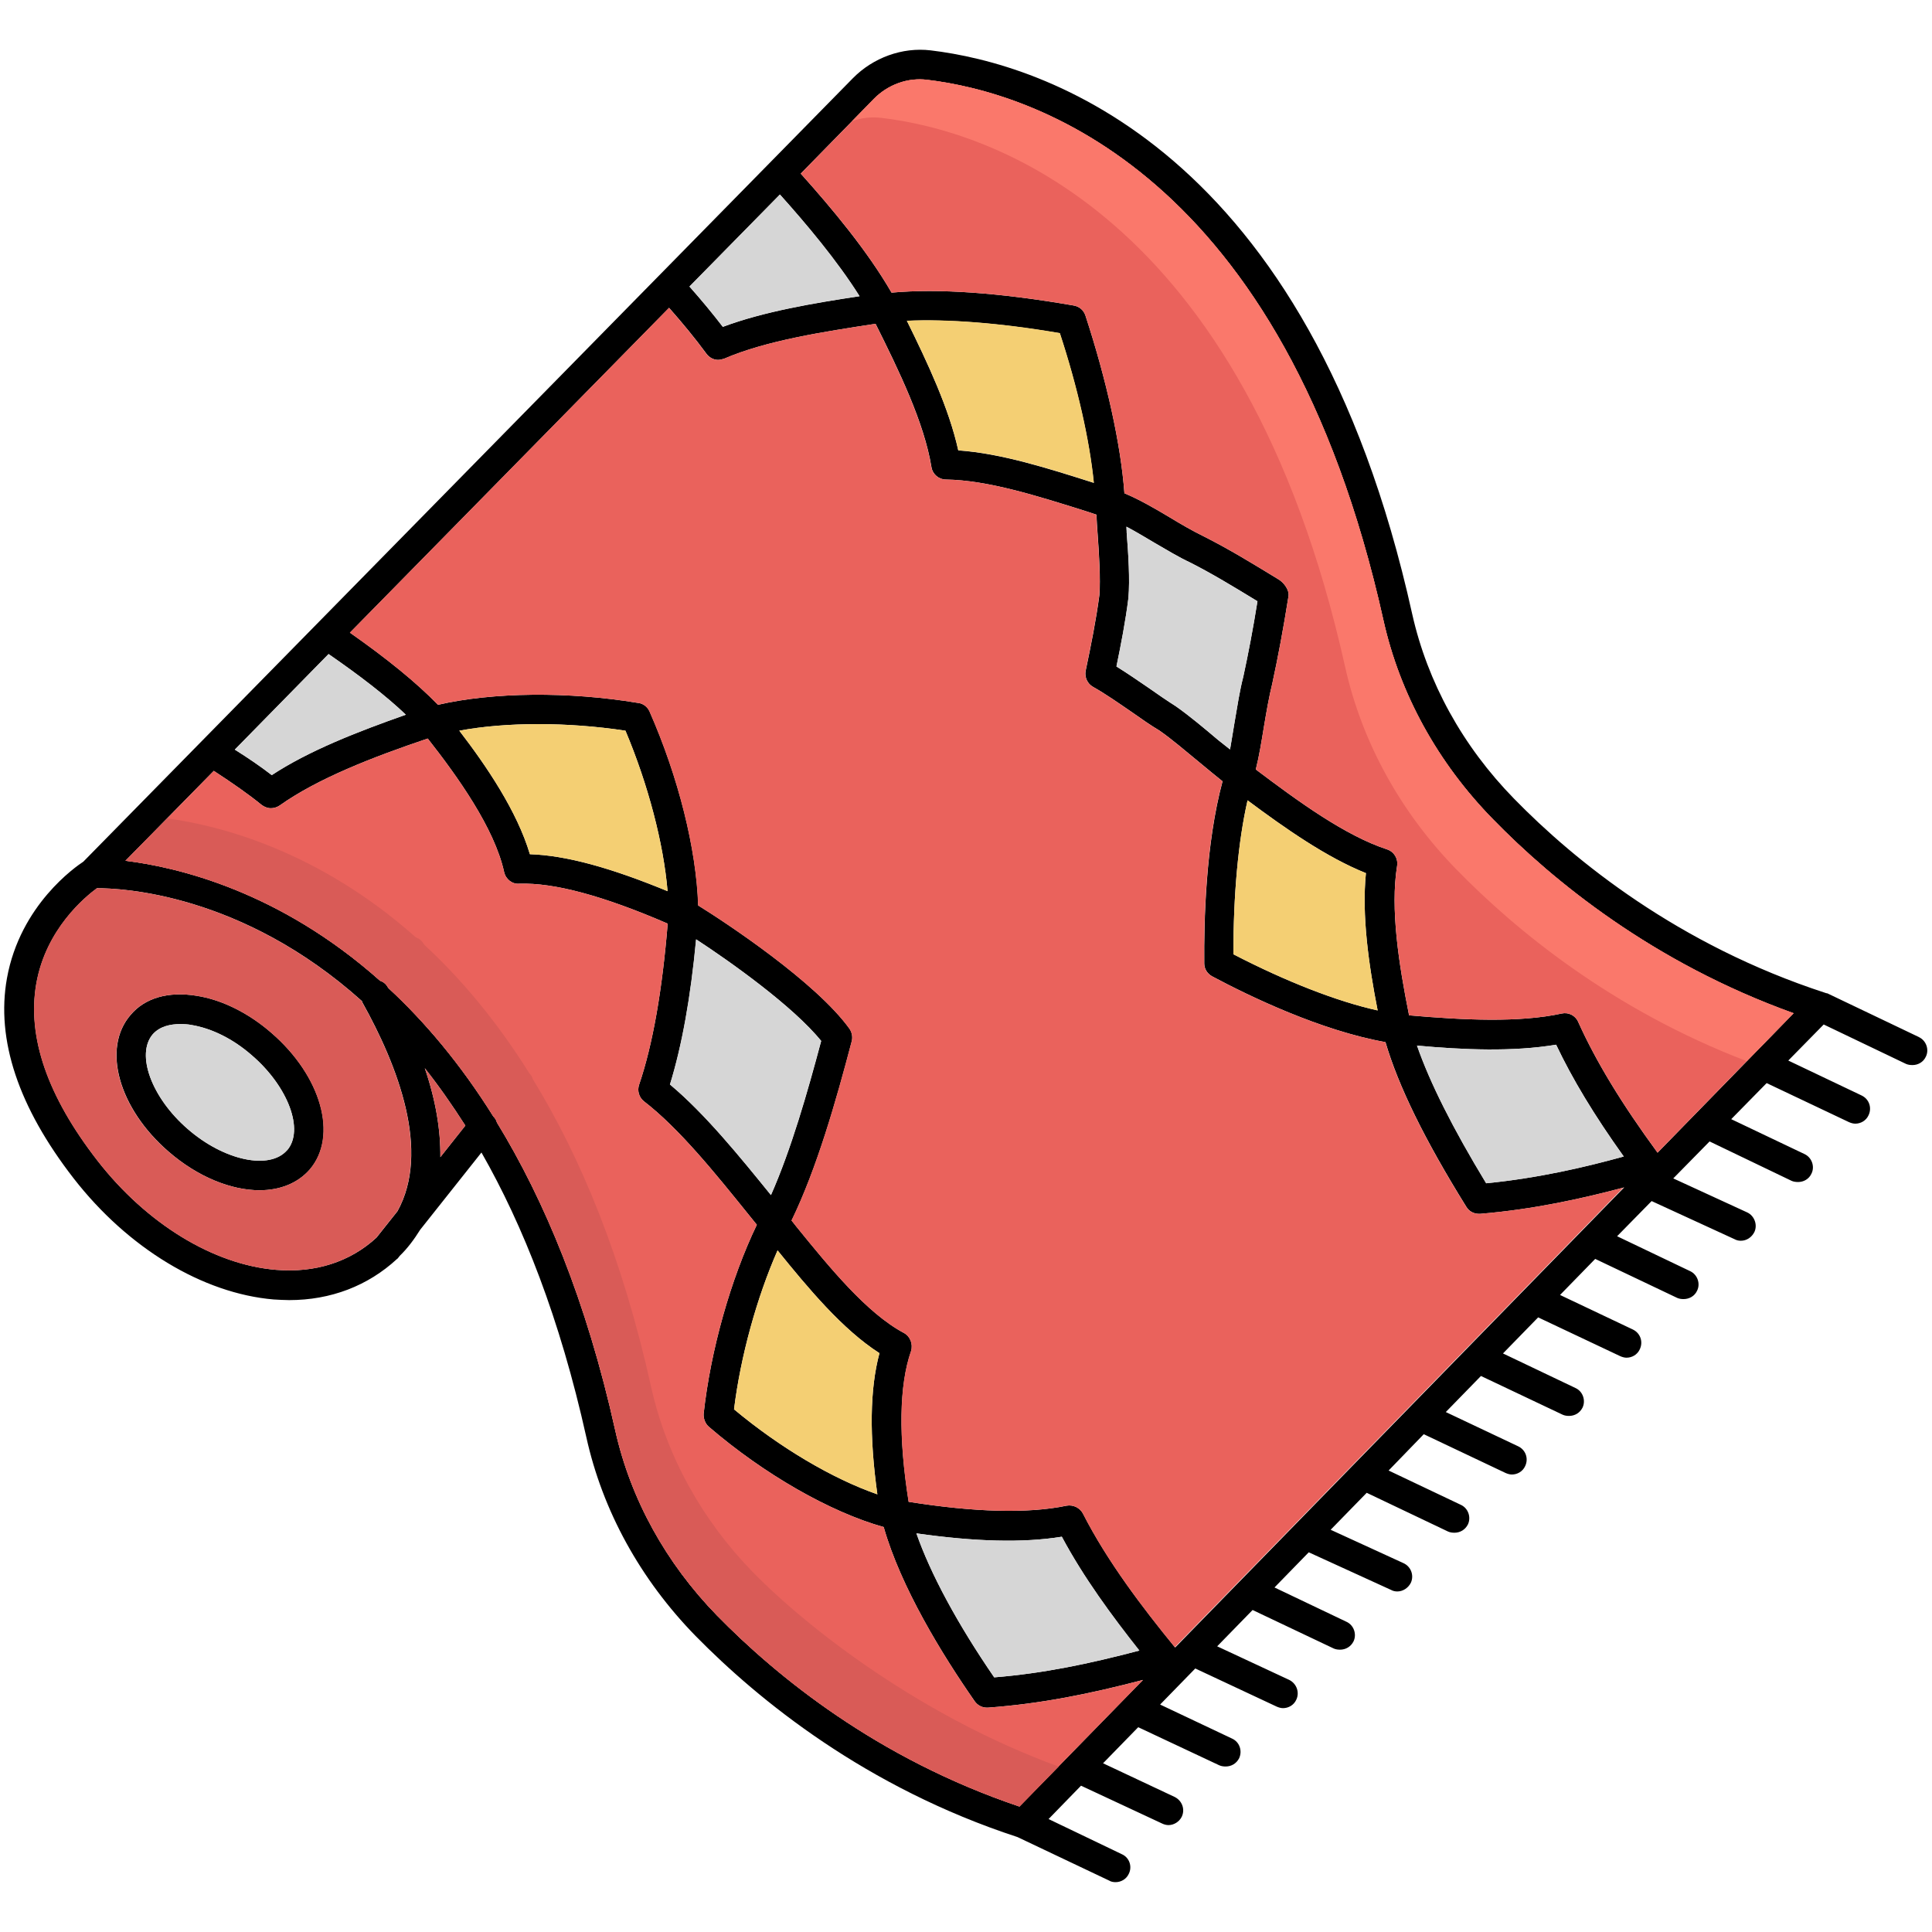 <?xml version="1.0" encoding="UTF-8"?>
<svg id="Layer_1" data-name="Layer 1" xmlns="http://www.w3.org/2000/svg" xmlns:xlink="http://www.w3.org/1999/xlink" viewBox="0 0 150 150">
  <defs>
    <style>
      .cls-1 {
        fill: #ea625c;
      }

      .cls-2 {
        fill: none;
      }

      .cls-3 {
        fill: #f4cf73;
      }

      .cls-4 {
        fill: #d95b57;
      }

      .cls-5 {
        fill: #d6d6d6;
      }

      .cls-6 {
        fill: #fa786b;
      }

      .cls-7 {
        clip-path: url(#clippath);
      }
    </style>
    <clipPath id="clippath">
      <rect class="cls-2" x=".34" y="3.84" width="149.33" height="142.33"/>
    </clipPath>
  </defs>
  <g class="cls-7">
    <path d="M21.06,80.18c-1.77-1.54-3.85-2.57-5.81-2.87-2.17-.35-3.99.16-5.11,1.49-2.24,2.59-.93,7.26,2.96,10.62,2.26,1.96,4.85,2.99,7.05,2.99,1.59,0,2.96-.54,3.9-1.61,2.22-2.59.91-7.26-2.99-10.62h0ZM22.29,89.3c-1.35,1.56-4.88.82-7.7-1.63-2.82-2.43-4.06-5.81-2.73-7.37.56-.63,1.4-.79,2.12-.79.35,0,.65.02.89.07,1.56.26,3.22,1.07,4.69,2.36,2.82,2.43,4.08,5.81,2.73,7.37h0ZM22.29,89.3"/>
    <path d="M149.01,80.53l-7.14-3.41s-.07,0-.12-.02c0,0-.02-.02-.05-.02-11.38-3.71-19.44-10.24-24.15-15.07-3.99-4.08-6.72-9.03-7.91-14.35C101.58,11.26,80.81,4.93,72.25,3.91c-2.19-.26-4.46.56-6.04,2.17L6.47,66.9c-.56.37-4.9,3.34-5.93,9.05-.86,4.78.89,10.01,5.18,15.54,4.22,5.43,10.03,8.93,15.52,9.4.4.02.82.05,1.21.05,3.22,0,6.11-1.1,8.38-3.2.05-.02.07-.07.09-.09,0-.02.02-.02.02-.02l.09-.12c.63-.61,1.14-1.31,1.59-2.03l4.76-6c3.24,5.67,6.09,12.88,8.14,22.09,1.26,5.72,4.2,11.06,8.49,15.45,4.9,4.99,13.21,11.76,24.99,15.61l7.12,3.38c.14.09.33.12.49.12.42,0,.84-.23,1.03-.65.28-.56.05-1.26-.54-1.52l-5.69-2.73,2.52-2.59,6.3,2.94c.14.07.33.12.49.12.42,0,.84-.26,1.03-.65.28-.58.02-1.26-.56-1.54l-5.55-2.61,2.73-2.8,6.3,2.96c.16.07.33.09.49.09.44,0,.84-.23,1.05-.65.26-.58.02-1.26-.56-1.52l-5.58-2.64,2.73-2.8,6.32,2.96c.16.07.33.12.49.12.42,0,.84-.23,1.03-.65.28-.58.02-1.26-.54-1.54l-5.6-2.61,2.75-2.82,6.3,2.99c.16.07.33.09.49.09.44,0,.84-.23,1.05-.65.26-.56.02-1.26-.56-1.52l-5.58-2.66,2.66-2.73,6.39,2.92c.16.09.33.12.49.12.42,0,.84-.26,1.05-.68.26-.58,0-1.26-.58-1.52l-5.65-2.59,2.8-2.87,6.32,3.01c.16.07.33.09.49.09.44,0,.84-.23,1.05-.65.26-.56.02-1.26-.56-1.52l-5.6-2.66,2.73-2.82,6.35,3.01c.16.07.33.12.49.12.42,0,.84-.23,1.03-.65.28-.58.05-1.26-.54-1.54l-5.62-2.66,2.73-2.8,6.35,3.01c.16.07.33.09.49.09.44,0,.84-.23,1.05-.65.26-.56.02-1.26-.56-1.52l-5.62-2.68,2.73-2.8,6.37,3.01c.16.07.33.12.49.12.42,0,.84-.23,1.03-.65.28-.58.05-1.26-.54-1.54l-5.65-2.68,2.73-2.8,6.37,3.03c.16.07.33.09.49.09.44,0,.86-.23,1.05-.65.28-.56.02-1.26-.54-1.52l-5.67-2.71,2.68-2.73,6.44,2.96c.16.09.33.12.49.12.44,0,.84-.26,1.05-.68.26-.56,0-1.26-.56-1.52l-5.74-2.64,2.82-2.87,6.37,3.06c.16.07.33.09.51.09.42,0,.84-.23,1.03-.65.28-.56.02-1.26-.54-1.52l-5.69-2.71,2.75-2.8,6.39,3.03c.16.07.33.12.49.12.42,0,.84-.23,1.03-.65.28-.58.05-1.26-.54-1.54l-5.69-2.71,2.75-2.8,6.39,3.06c.16.07.33.09.51.09.42,0,.84-.23,1.03-.65.28-.56.02-1.26-.54-1.52h0ZM60.56,15.11c2.01,2.24,4.43,5.11,6.18,7.89-3.57.54-7.44,1.19-10.62,2.38-.79-1.03-1.66-2.08-2.59-3.13l7.02-7.14ZM25.51,50.78c2.43,1.68,4.46,3.24,6,4.71-3.78,1.33-7.54,2.8-10.41,4.69-.84-.65-1.8-1.31-2.87-1.98l7.28-7.42ZM30.86,94.04l-1.63,2.05c-2.05,1.89-4.76,2.75-7.79,2.5-4.85-.4-10.06-3.57-13.88-8.49-3.87-4.99-5.46-9.59-4.74-13.72.75-4.27,3.83-6.77,4.71-7.42,1.84,0,11.22.37,20.58,8.77v.05c2.82,5.04,5.32,11.62,2.75,16.26h0ZM34.19,89.84c.02-2.1-.35-4.39-1.21-6.91,1.07,1.35,2.12,2.85,3.15,4.46l-1.94,2.45ZM79.15,140.26c-11.06-3.73-18.85-10.1-23.49-14.84-3.97-4.08-6.7-9.03-7.89-14.35-2.24-10.1-5.51-17.9-9.19-23.92-.05-.19-.14-.33-.28-.47-2.57-4.11-5.34-7.37-8.14-9.96-.02-.02-.02-.05-.05-.07-.14-.26-.35-.42-.61-.51-7.84-6.98-15.77-8.82-19.76-9.31l6.86-6.98c1.47.96,2.68,1.8,3.71,2.64.21.16.47.26.72.26.23,0,.47-.07.68-.21,2.96-2.1,7.23-3.76,11.5-5.2,2.31,2.94,5.18,6.95,5.93,10.36.12.56.63.96,1.17.91,2.71-.09,6.51.93,11.53,3.1-.42,5.11-1.14,9.33-2.22,12.51-.16.47,0,.98.37,1.28,2.73,2.1,5.55,5.6,8.05,8.7l.72.89c-2.03,4.22-3.59,9.75-4.13,14.68-.02.37.12.75.4,1,4.29,3.69,9.43,6.63,13.58,7.79,1.33,4.67,4.53,9.89,7.07,13.53.21.3.56.49.93.49h.09c4.13-.3,7.91-1.07,12.04-2.15l-9.59,9.82ZM35.66,56.73c3.66-.68,8.4-.68,12.9,0,1.77,4.2,2.96,8.77,3.27,12.46-4.46-1.84-7.91-2.78-10.69-2.87-.98-3.31-3.36-6.84-5.48-9.59h0ZM68.12,116.02c-3.48-1.21-7.56-3.62-11.13-6.6.51-4.13,1.77-8.68,3.38-12.34,2.38,2.94,5.04,6.14,7.91,7.98-.75,2.8-.79,6.46-.16,10.97h0ZM59.86,92.78l-.02-.02c-2.4-2.96-5.09-6.28-7.82-8.56.93-3.01,1.61-6.79,2.03-11.27,2.61,1.7,7.54,5.2,9.71,7.89-1.07,4.01-2.33,8.42-3.9,11.97h0ZM71.15,119.05c4.57.65,8.28.75,11.29.26,1.68,3.15,3.9,6.16,6.02,8.84-3.92,1.03-7.44,1.77-11.27,2.08-2.85-4.15-4.95-8.05-6.04-11.18h0ZM91.22,127.89c-2.5-3.06-5.25-6.67-7.14-10.38-.23-.44-.75-.7-1.26-.61-3.01.63-7.16.51-12.27-.3-.79-4.99-.75-9.03.19-11.71.16-.54-.07-1.14-.56-1.4-2.89-1.54-5.79-5.11-8.35-8.26l-.37-.47c1.96-4.04,3.45-9.26,4.67-13.91.09-.33.02-.68-.16-.96-2.59-3.62-9.61-8.26-11.76-9.59-.14-4.36-1.52-9.94-3.78-15.07-.16-.35-.49-.61-.86-.65-5.44-.91-11.32-.84-15.56.14-1.68-1.73-3.97-3.59-6.84-5.6l24.78-25.22c1.05,1.19,2.03,2.38,2.89,3.55.21.3.56.49.91.49.16,0,.33-.05.47-.09,3.29-1.42,7.77-2.1,11.76-2.71,1.82,3.64,3.78,7.68,4.34,11.13.09.56.58.96,1.12.96,3.27.05,7.12,1.28,10.85,2.45l.84.28c.02.47.05.96.09,1.49.12,1.63.23,3.5.14,4.74-.26,1.96-.65,3.9-1.07,5.9-.09.49.14,1,.58,1.24.96.54,1.96,1.24,3.01,1.96.72.51,1.47,1.03,2.17,1.45.93.65,2.03,1.59,3.1,2.47.61.51,1.19.98,1.77,1.45-1.31,4.85-1.45,10.87-1.42,14.14,0,.42.23.79.61,1,2.92,1.56,8.45,4.22,13.46,5.11,1,3.41,3.03,7.56,6.28,12.79.21.35.58.54.98.54h.09c4.22-.35,8.02-1.21,11.18-2.05l-34.86,35.72ZM70.4,24.91c3.15-.14,7.21.16,11.88.96,1.38,4.2,2.31,8.33,2.64,11.62-3.52-1.12-7.19-2.29-10.52-2.52-.72-3.27-2.38-6.79-3.99-10.06h0ZM87.48,41.29c0-.14-.02-.26-.02-.4.7.37,1.45.82,2.19,1.26.93.54,1.89,1.12,2.75,1.52,1.7.86,3.36,1.87,5.23,3.01-.35,2.19-.72,4.11-1.1,5.86-.28,1.07-.47,2.33-.68,3.55-.12.7-.23,1.42-.35,2.1-.3-.23-.61-.49-.91-.72-1.1-.93-2.24-1.89-3.31-2.64-.7-.44-1.4-.93-2.1-1.42-.82-.56-1.66-1.14-2.5-1.66.35-1.7.7-3.48.93-5.32.12-1.45,0-3.34-.14-5.13h0ZM106.96,78.45c-3.17-.7-7.14-2.26-11.2-4.36,0-4.62.37-8.75,1.1-11.95,2.94,2.19,6.14,4.43,9.19,5.65-.33,3.27.21,7.09.91,10.66h0ZM115.39,91.87c-2.59-4.27-4.36-7.79-5.37-10.69,3.59.33,7.47.49,10.8-.07,1.26,2.66,2.96,5.48,5.25,8.68-2.96.82-6.63,1.68-10.69,2.08h0ZM128.69,89.49c-2.82-3.85-4.78-7.09-6.16-10.15-.21-.49-.75-.77-1.28-.65-3.31.72-7.61.51-11.85.14-.79-3.94-1.47-8.26-.93-11.6.09-.56-.23-1.1-.77-1.28-3.27-1.07-6.91-3.73-10.2-6.21.26-1.03.44-2.15.63-3.31.19-1.14.4-2.36.65-3.36.44-2.03.86-4.25,1.26-6.79.07-.47-.35-1.03-.75-1.28-1.98-1.21-3.85-2.36-5.88-3.38-.82-.4-1.7-.91-2.59-1.45-1.17-.7-2.38-1.4-3.52-1.87-.28-3.8-1.38-8.77-3.03-13.81-.14-.42-.49-.7-.91-.77-5.76-1-10.5-1.33-14.14-1-1.87-3.24-4.62-6.53-7.05-9.24l5.67-5.79c1.1-1.12,2.64-1.68,4.15-1.49,8.05.96,27.65,7,35.42,41.95,1.28,5.74,4.22,11.08,8.52,15.47,4.64,4.76,12.41,11.13,23.33,15.05l-10.57,10.83ZM128.69,89.49"/>
  </g>
  <path class="cls-5" d="M31.51,55.49c-3.78,1.33-7.54,2.8-10.41,4.69-.84-.65-1.8-1.31-2.87-1.98l7.28-7.42c2.43,1.68,4.46,3.24,6,4.71h0ZM31.51,55.49"/>
  <path class="cls-3" d="M51.83,69.19c-4.46-1.84-7.91-2.78-10.69-2.87-.98-3.31-3.36-6.84-5.48-9.59,3.66-.68,8.4-.68,12.9,0,1.77,4.2,2.96,8.77,3.27,12.46h0ZM51.83,69.19"/>
  <path class="cls-5" d="M63.75,80.81c-1.07,4.01-2.33,8.42-3.9,11.97l-.02-.02c-2.4-2.96-5.09-6.28-7.82-8.56.93-3.01,1.61-6.79,2.03-11.27,2.61,1.7,7.54,5.2,9.71,7.89h0ZM63.75,80.81"/>
  <path class="cls-3" d="M68.12,116.02c-3.48-1.21-7.56-3.62-11.13-6.6.51-4.13,1.77-8.68,3.38-12.34,2.38,2.94,5.04,6.14,7.91,7.98-.75,2.8-.79,6.46-.16,10.97h0ZM68.12,116.02"/>
  <path class="cls-5" d="M88.46,128.15c-3.92,1.03-7.44,1.77-11.27,2.08-2.85-4.15-4.95-8.05-6.04-11.18,4.57.65,8.28.75,11.29.26,1.68,3.15,3.9,6.16,6.02,8.84h0ZM88.46,128.15"/>
  <path class="cls-5" d="M126.07,89.79c-2.96.82-6.63,1.68-10.69,2.08-2.59-4.27-4.36-7.79-5.37-10.69,3.59.33,7.47.49,10.8-.07,1.26,2.66,2.96,5.48,5.25,8.68h0ZM126.07,89.79"/>
  <path class="cls-3" d="M106.96,78.45c-3.17-.7-7.14-2.26-11.2-4.36,0-4.62.37-8.75,1.1-11.95,2.94,2.19,6.14,4.43,9.19,5.65-.33,3.27.21,7.09.91,10.66h0ZM106.96,78.45"/>
  <path class="cls-5" d="M97.63,46.67c-.35,2.19-.72,4.11-1.1,5.86-.28,1.07-.47,2.33-.68,3.55-.12.7-.23,1.42-.35,2.1-.3-.23-.61-.49-.91-.72-1.1-.93-2.24-1.89-3.31-2.64-.7-.44-1.4-.93-2.1-1.42-.82-.56-1.66-1.14-2.5-1.66.35-1.7.7-3.48.93-5.32.12-1.45,0-3.34-.14-5.13,0-.14-.02-.26-.02-.4.7.37,1.45.82,2.19,1.26.93.54,1.89,1.12,2.75,1.52,1.7.86,3.36,1.87,5.23,3.01h0ZM97.63,46.67"/>
  <path class="cls-3" d="M84.92,37.48c-3.52-1.12-7.19-2.29-10.52-2.52-.72-3.27-2.38-6.79-3.99-10.06,3.15-.14,7.21.16,11.88.96,1.38,4.2,2.31,8.33,2.64,11.62h0ZM84.92,37.48"/>
  <path class="cls-5" d="M66.74,22.99c-3.57.54-7.44,1.19-10.62,2.38-.79-1.03-1.66-2.08-2.59-3.13l7.02-7.14c2.01,2.24,4.43,5.11,6.18,7.89h0ZM66.74,22.99"/>
  <path class="cls-4" d="M36.13,87.39l-1.94,2.45c.02-2.1-.35-4.39-1.21-6.91,1.07,1.35,2.12,2.85,3.15,4.46h0ZM36.13,87.39"/>
  <path class="cls-4" d="M28.1,77.78v-.05c-9.36-8.4-18.74-8.77-20.58-8.77-.89.65-3.97,3.15-4.71,7.42-.72,4.13.86,8.73,4.74,13.72,3.83,4.92,9.03,8.1,13.88,8.49,3.03.26,5.74-.61,7.79-2.5l1.63-2.05c2.57-4.64.07-11.22-2.75-16.26h0ZM24.04,90.8c-.93,1.07-2.31,1.61-3.9,1.61-2.19,0-4.78-1.03-7.05-2.99-3.9-3.36-5.2-8.03-2.96-10.62,1.12-1.33,2.94-1.84,5.11-1.49,1.96.3,4.04,1.33,5.81,2.87,3.9,3.36,5.2,8.03,2.99,10.62h0ZM24.04,90.8"/>
  <path class="cls-5" d="M22.29,89.3c-1.35,1.56-4.88.82-7.7-1.63-2.82-2.43-4.06-5.81-2.73-7.37.56-.63,1.4-.79,2.12-.79.35,0,.65.02.89.07,1.56.26,3.22,1.07,4.69,2.36,2.82,2.43,4.08,5.81,2.73,7.37h0ZM22.29,89.3"/>
  <path class="cls-1" d="M88.74,130.44l-9.59,9.82c-11.06-3.73-18.85-10.1-23.49-14.84-3.97-4.08-6.7-9.03-7.89-14.35-2.24-10.1-5.51-17.9-9.19-23.92-.05-.19-.14-.33-.28-.47-2.57-4.11-5.34-7.37-8.14-9.96-.02-.02-.02-.05-.05-.07-.14-.26-.35-.42-.61-.51-7.84-6.98-15.77-8.82-19.76-9.31l6.86-6.98c1.47.96,2.68,1.8,3.71,2.64.21.16.47.26.72.26.23,0,.47-.07.68-.21,2.96-2.1,7.23-3.76,11.5-5.2,2.31,2.94,5.18,6.95,5.93,10.36.12.56.63.96,1.17.91,2.71-.09,6.51.93,11.53,3.1-.42,5.11-1.14,9.33-2.22,12.51-.16.47,0,.98.37,1.28,2.73,2.1,5.55,5.6,8.05,8.7l.72.89c-2.03,4.22-3.59,9.75-4.13,14.68-.02.37.12.75.4,1,4.29,3.69,9.43,6.63,13.58,7.79,1.33,4.67,4.53,9.89,7.07,13.53.21.3.56.49.93.49h.09c4.13-.3,7.91-1.07,12.04-2.15h0ZM88.74,130.44"/>
  <path class="cls-4" d="M82.19,137.16l-3.03,3.1c-11.06-3.73-18.85-10.1-23.49-14.84-3.97-4.08-6.7-9.03-7.89-14.35-2.24-10.1-5.51-17.9-9.19-23.92-.05-.19-.14-.33-.28-.47-2.57-4.11-5.34-7.37-8.14-9.96-.02-.02-.02-.05-.05-.07-.14-.26-.35-.42-.61-.51-7.84-6.98-15.77-8.82-19.76-9.31l3.24-3.29c4.11.56,11.74,2.52,19.3,9.24.26.09.47.26.61.51.02.02.02.05.05.07,2.8,2.59,5.58,5.86,8.14,9.96.14.14.23.28.28.47,3.69,6.02,6.95,13.81,9.19,23.92,1.19,5.32,3.92,10.27,7.89,14.35,4.46,4.55,13.25,11.27,23.75,15.1h0ZM82.19,137.16"/>
  <path class="cls-1" d="M126.07,92.17l-34.86,35.72c-2.5-3.06-5.25-6.67-7.14-10.38-.23-.44-.75-.7-1.26-.61-3.01.63-7.16.51-12.27-.3-.79-4.99-.75-9.03.19-11.71.16-.54-.07-1.14-.56-1.4-2.89-1.54-5.79-5.11-8.35-8.26l-.37-.47c1.96-4.04,3.45-9.26,4.67-13.91.09-.33.02-.68-.16-.96-2.59-3.62-9.61-8.26-11.76-9.59-.14-4.36-1.52-9.94-3.78-15.07-.16-.35-.49-.61-.86-.65-5.44-.91-11.32-.84-15.56.14-1.68-1.73-3.97-3.59-6.84-5.6l24.78-25.22c1.05,1.19,2.03,2.38,2.89,3.55.21.3.56.49.91.49.16,0,.33-.05.47-.09,3.29-1.42,7.77-2.1,11.76-2.71,1.82,3.64,3.78,7.68,4.34,11.13.09.56.58.96,1.12.96,3.27.05,7.12,1.28,10.85,2.45l.84.28c.02.47.05.96.09,1.49.12,1.63.23,3.5.14,4.74-.26,1.96-.65,3.9-1.07,5.9-.09.49.14,1,.58,1.24.96.54,1.96,1.24,3.01,1.96.72.51,1.47,1.03,2.17,1.45.93.65,2.03,1.59,3.1,2.47.61.51,1.19.98,1.77,1.45-1.31,4.85-1.45,10.87-1.42,14.14,0,.42.23.79.61,1,2.92,1.56,8.45,4.22,13.46,5.11,1,3.41,3.03,7.56,6.28,12.79.21.35.58.54.98.54h.09c4.22-.35,8.02-1.21,11.18-2.05h0ZM126.07,92.17"/>
  <path class="cls-1" d="M139.26,78.66l-10.57,10.83c-2.82-3.85-4.78-7.09-6.16-10.15-.21-.49-.75-.77-1.28-.65-3.31.72-7.61.51-11.85.14-.79-3.94-1.47-8.26-.93-11.6.09-.56-.23-1.1-.77-1.28-3.27-1.07-6.91-3.73-10.2-6.21.26-1.03.44-2.15.63-3.31.19-1.14.4-2.36.65-3.36.44-2.03.86-4.25,1.26-6.79.07-.47-.35-1.03-.75-1.28-1.98-1.21-3.85-2.36-5.88-3.38-.82-.4-1.7-.91-2.59-1.45-1.17-.7-2.38-1.4-3.52-1.87-.28-3.8-1.38-8.77-3.03-13.81-.14-.42-.49-.7-.91-.77-5.76-1-10.5-1.33-14.14-1-1.87-3.24-4.62-6.53-7.05-9.24l5.67-5.79c1.1-1.12,2.64-1.68,4.15-1.49,8.05.96,27.65,7,35.42,41.95,1.28,5.74,4.22,11.08,8.52,15.47,4.64,4.76,12.41,11.13,23.33,15.05h0ZM139.26,78.66"/>
  <path class="cls-6" d="M139.26,78.66l-3.64,3.73c-10.48-4.01-17.97-10.2-22.52-14.86-4.36-4.46-7.35-9.89-8.66-15.73-7.91-35.53-27.83-41.69-36.03-42.65-.77-.09-1.54,0-2.26.26l1.68-1.73c1.1-1.12,2.64-1.68,4.15-1.49,8.05.96,27.65,7,35.42,41.95,1.28,5.74,4.22,11.08,8.52,15.47,4.64,4.76,12.41,11.13,23.33,15.05h0ZM139.26,78.66"/>
</svg>